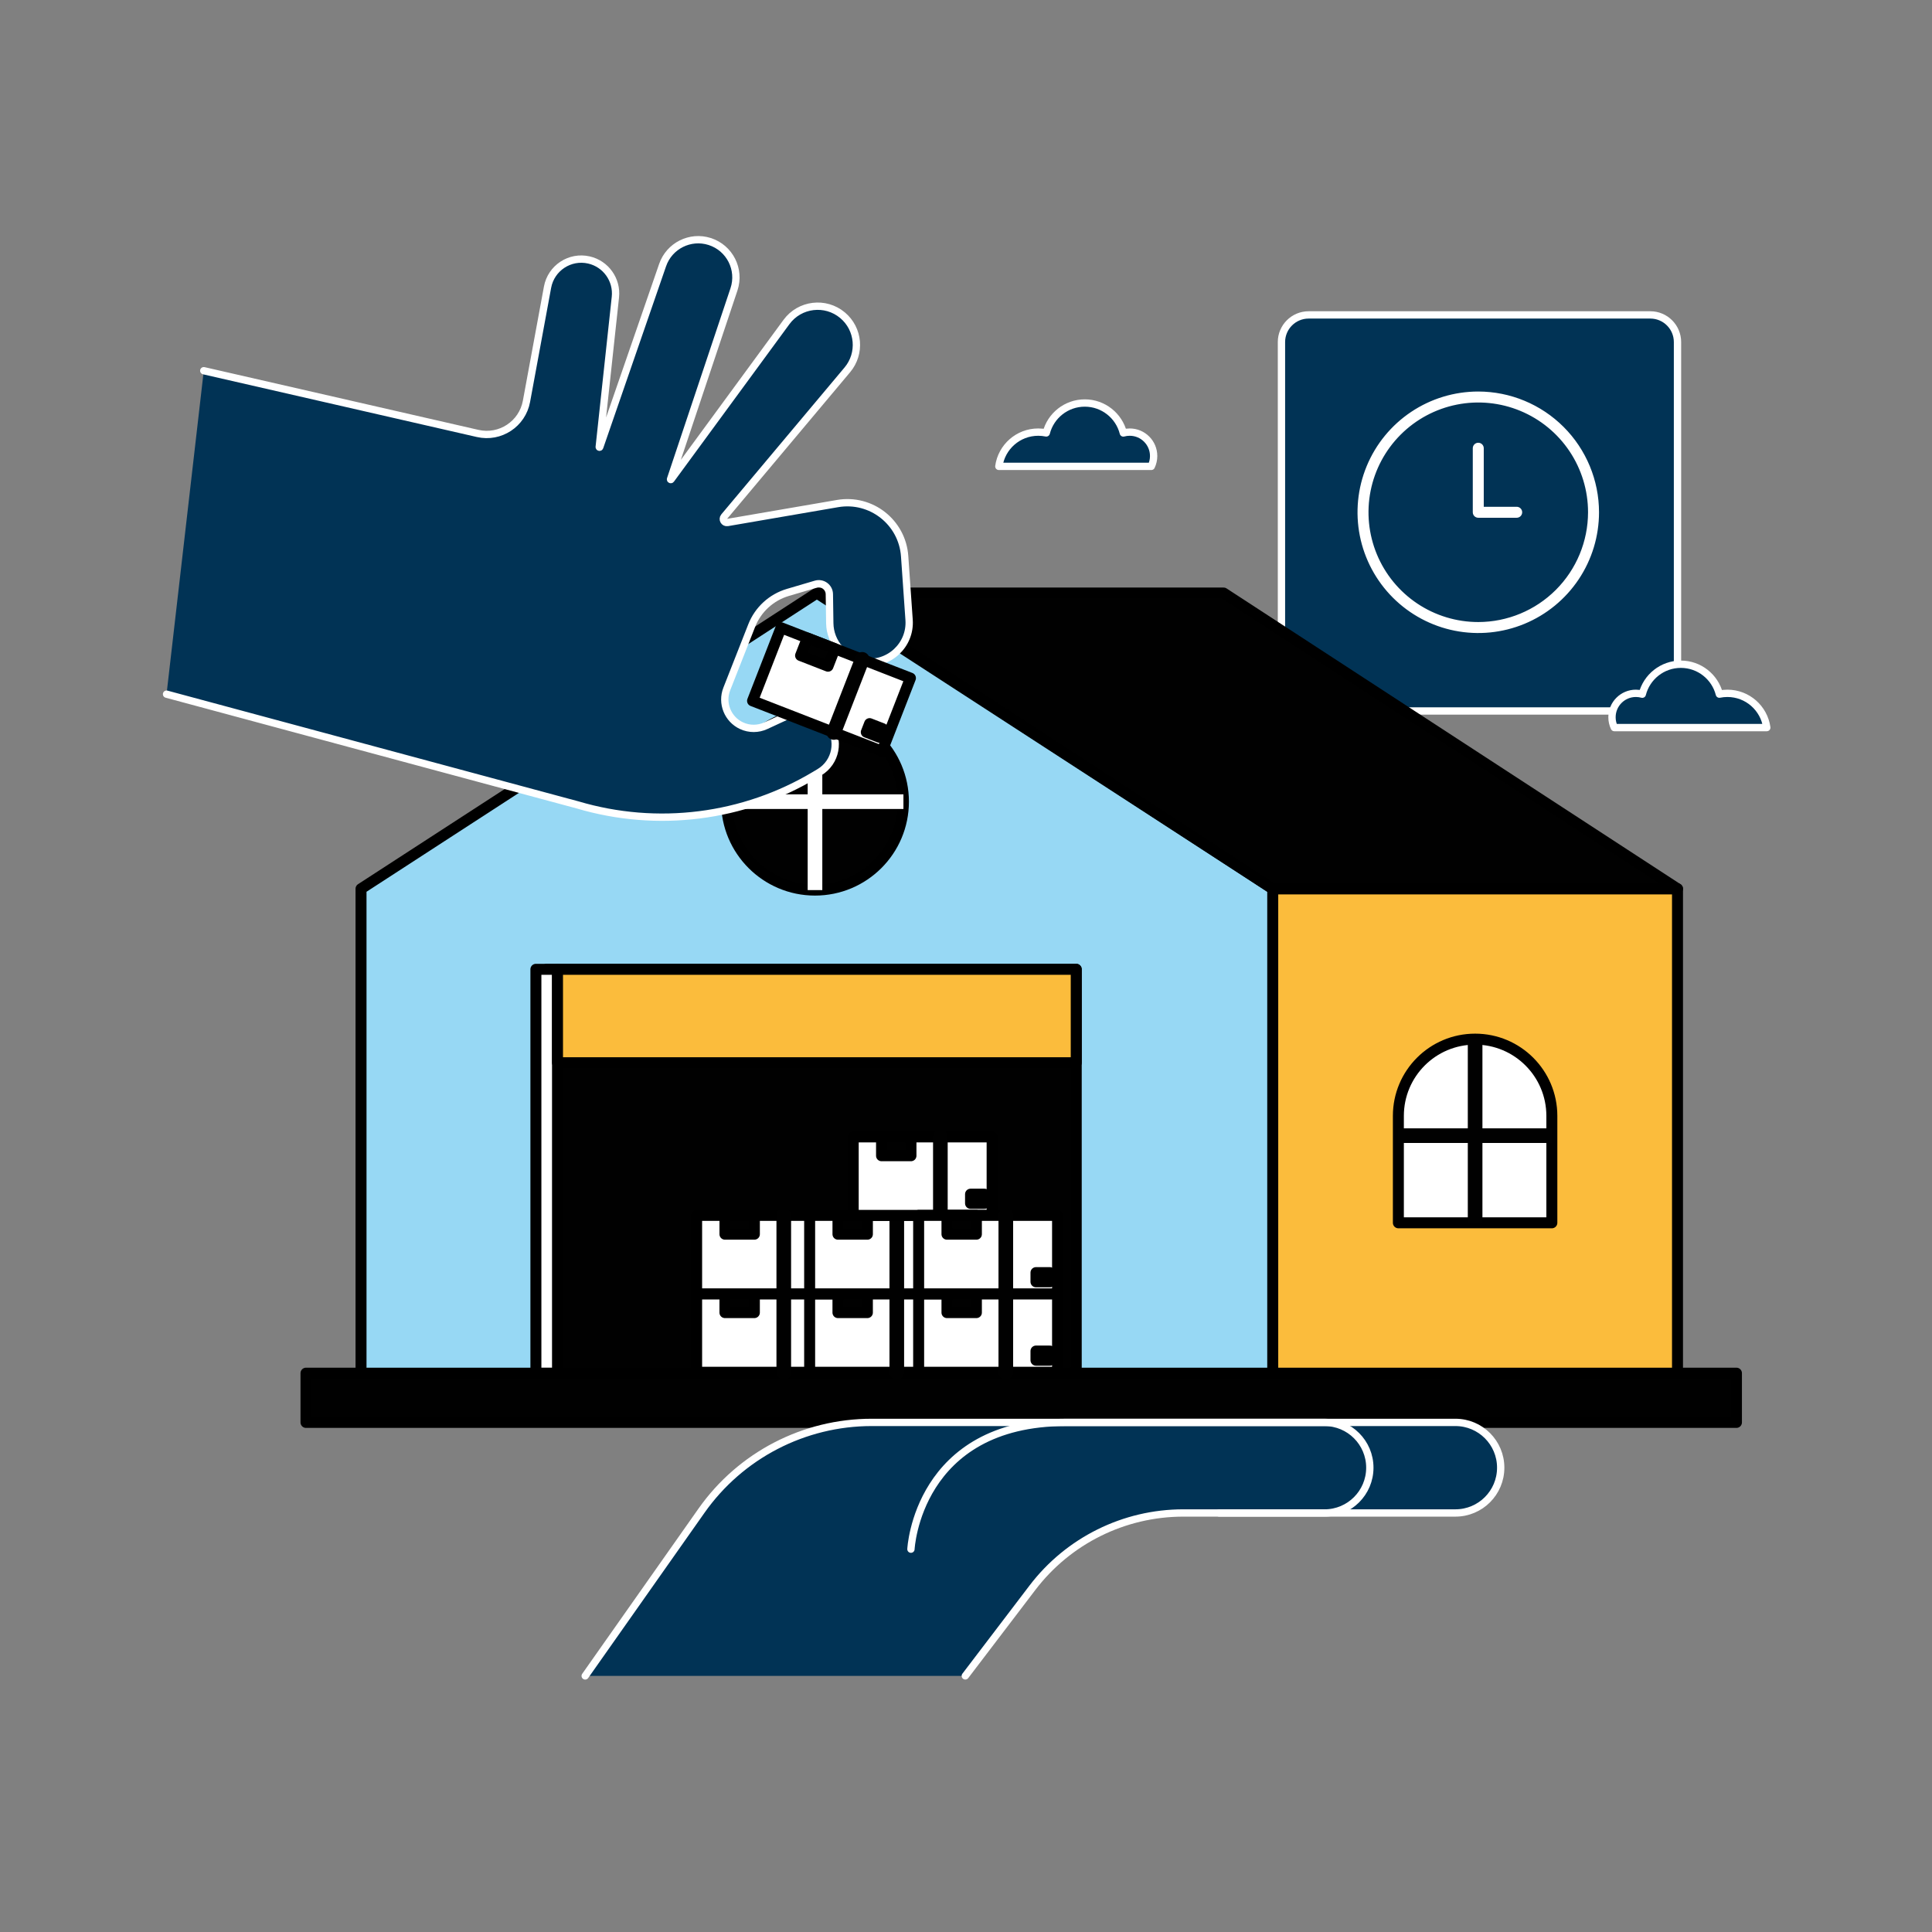 <svg width="528" height="528" viewBox="0 0 528 528" fill="none" xmlns="http://www.w3.org/2000/svg">
<rect x="0" y="0" width="528" height="528" fill="#808080" stroke="none"/>
<path d="M451.02 194.299H357.638C353.537 194.299 350.211 190.973 350.211 186.872V93.49C350.211 89.389 353.537 86.062 357.638 86.062H451.02C455.121 86.062 458.447 89.389 458.447 93.49V186.872C458.447 190.973 455.125 194.299 451.02 194.299Z" fill="#013355" stroke="white" stroke-width="2" stroke-miterlimit="10" stroke-linecap="round" stroke-linejoin="round"/>
<path d="M474.556 375.277H83.625V388.734H474.556V375.277Z" fill="#010101" stroke="black" stroke-width="3" stroke-miterlimit="10" stroke-linecap="round" stroke-linejoin="round"/>
<path d="M458.448 242.895H347.828V375.275H458.448V242.895Z" fill="#FBBC3C" stroke="black" stroke-width="3" stroke-miterlimit="10" stroke-linecap="round" stroke-linejoin="round"/>
<path d="M424.108 334.183H382.164V304.96C382.164 293.376 391.555 283.988 403.136 283.988C414.721 283.988 424.108 293.38 424.108 304.96V334.183Z" fill="white" stroke="black" stroke-width="3" stroke-miterlimit="10" stroke-linecap="round" stroke-linejoin="round"/>
<path d="M347.827 375.277H98.664V242.897L223.244 162.074L347.827 242.897V375.277Z" fill="#97D8F4" stroke="black" stroke-width="3" stroke-miterlimit="10" stroke-linecap="round" stroke-linejoin="round"/>
<path d="M294.128 264.902H149.41V375.272H294.128V264.902Z" fill="#010101" stroke="black" stroke-width="3" stroke-miterlimit="10" stroke-linecap="round" stroke-linejoin="round"/>
<path d="M458.446 242.897L334.401 162.074H223.781L347.826 242.897H458.446Z" fill="#010101" stroke="black" stroke-width="3" stroke-miterlimit="10" stroke-linecap="round" stroke-linejoin="round"/>
<path d="M152.364 264.902H146.457V375.272H152.364V264.902Z" fill="white" stroke="black" stroke-width="3" stroke-miterlimit="10" stroke-linecap="round" stroke-linejoin="round"/>
<path d="M294.128 264.902H152.363V290.429H294.128V264.902Z" fill="#FBBC3C" stroke="black" stroke-width="3" stroke-miterlimit="10" stroke-linecap="round" stroke-linejoin="round"/>
<mask id="mask0_3229_14137" style="mask-type:luminance" maskUnits="userSpaceOnUse" x="382" y="283" width="43" height="52">
<path d="M424.108 334.183H382.164V304.96C382.164 293.376 391.555 283.988 403.136 283.988C414.721 283.988 424.108 293.38 424.108 304.96V334.183Z" fill="white"/>
</mask>
<g mask="url(#mask0_3229_14137)">
<path d="M403.137 277.668V343.055" stroke="#010101" stroke-width="4" stroke-miterlimit="10" stroke-linecap="round" stroke-linejoin="round"/>
</g>
<mask id="mask1_3229_14137" style="mask-type:luminance" maskUnits="userSpaceOnUse" x="382" y="283" width="43" height="52">
<path d="M424.108 334.183H382.164V304.96C382.164 293.376 391.555 283.988 403.136 283.988C414.721 283.988 424.108 293.38 424.108 304.96V334.183Z" fill="white"/>
</mask>
<g mask="url(#mask1_3229_14137)">
<path d="M435.829 310.359H370.441" stroke="#010101" stroke-width="4" stroke-miterlimit="10" stroke-linecap="round" stroke-linejoin="round"/>
</g>
<path d="M214.199 353.586H190.383V375.026H214.199V353.586Z" fill="white" stroke="black" stroke-width="3" stroke-miterlimit="10" stroke-linecap="round" stroke-linejoin="round"/>
<path d="M228.343 353.586H214.199V375.026H228.343V353.586Z" fill="white" stroke="black" stroke-width="3" stroke-miterlimit="10" stroke-linecap="round" stroke-linejoin="round"/>
<path d="M214.199 353.586V375.026" stroke="#010101" stroke-width="4" stroke-miterlimit="10" stroke-linecap="round" stroke-linejoin="round"/>
<path d="M206.161 353.594H198.121V358.726H206.161V353.594Z" fill="#010101" stroke="black" stroke-width="3" stroke-miterlimit="10" stroke-linecap="round" stroke-linejoin="round"/>
<path d="M226.254 369.227H222.445V371.736H226.254V369.227Z" fill="#010101" stroke="black" stroke-width="3" stroke-miterlimit="10" stroke-linecap="round" stroke-linejoin="round"/>
<path d="M245.086 353.586H221.27V375.026H245.086V353.586Z" fill="white" stroke="black" stroke-width="3" stroke-miterlimit="10" stroke-linecap="round" stroke-linejoin="round"/>
<path d="M259.229 353.586H245.086V375.026H259.229V353.586Z" fill="white" stroke="black" stroke-width="3" stroke-miterlimit="10" stroke-linecap="round" stroke-linejoin="round"/>
<path d="M245.086 353.586V375.026" stroke="#010101" stroke-width="4" stroke-miterlimit="10" stroke-linecap="round" stroke-linejoin="round"/>
<path d="M237.048 353.594H229.008V358.726H237.048V353.594Z" fill="#010101" stroke="black" stroke-width="3" stroke-miterlimit="10" stroke-linecap="round" stroke-linejoin="round"/>
<path d="M257.145 369.227H253.336V371.736H257.145V369.227Z" fill="#010101" stroke="black" stroke-width="3" stroke-miterlimit="10" stroke-linecap="round" stroke-linejoin="round"/>
<path d="M274.875 353.586H251.059V375.026H274.875V353.586Z" fill="white" stroke="black" stroke-width="3" stroke-miterlimit="10" stroke-linecap="round" stroke-linejoin="round"/>
<path d="M289.022 353.586H274.879V375.026H289.022V353.586Z" fill="white" stroke="black" stroke-width="3" stroke-miterlimit="10" stroke-linecap="round" stroke-linejoin="round"/>
<path d="M274.879 353.586V375.026" stroke="#010101" stroke-width="4" stroke-miterlimit="10" stroke-linecap="round" stroke-linejoin="round"/>
<path d="M266.84 353.594H258.801V358.726H266.84V353.594Z" fill="#010101" stroke="black" stroke-width="3" stroke-miterlimit="10" stroke-linecap="round" stroke-linejoin="round"/>
<path d="M286.934 369.23H283.125V371.74H286.934V369.23Z" fill="#010101" stroke="black" stroke-width="3" stroke-miterlimit="10" stroke-linecap="round" stroke-linejoin="round"/>
<path d="M214.199 332.156H190.383V353.597H214.199V332.156Z" fill="white" stroke="black" stroke-width="3" stroke-miterlimit="10" stroke-linecap="round" stroke-linejoin="round"/>
<path d="M228.343 332.156H214.199V353.597H228.343V332.156Z" fill="white" stroke="black" stroke-width="3" stroke-miterlimit="10" stroke-linecap="round" stroke-linejoin="round"/>
<path d="M214.199 332.156V353.593" stroke="#010101" stroke-width="4" stroke-miterlimit="10" stroke-linecap="round" stroke-linejoin="round"/>
<path d="M206.165 332.164H198.125V337.296H206.165V332.164Z" fill="#010101" stroke="black" stroke-width="3" stroke-miterlimit="10" stroke-linecap="round" stroke-linejoin="round"/>
<path d="M226.254 347.797H222.445V350.307H226.254V347.797Z" fill="#010101" stroke="black" stroke-width="3" stroke-miterlimit="10" stroke-linecap="round" stroke-linejoin="round"/>
<path d="M245.086 332.156H221.27V353.597H245.086V332.156Z" fill="white" stroke="black" stroke-width="3" stroke-miterlimit="10" stroke-linecap="round" stroke-linejoin="round"/>
<path d="M259.229 332.156H245.086V353.597H259.229V332.156Z" fill="white" stroke="black" stroke-width="3" stroke-miterlimit="10" stroke-linecap="round" stroke-linejoin="round"/>
<path d="M245.086 332.156V353.593" stroke="#010101" stroke-width="4" stroke-miterlimit="10" stroke-linecap="round" stroke-linejoin="round"/>
<path d="M237.051 332.164H229.012V337.296H237.051V332.164Z" fill="#010101" stroke="black" stroke-width="3" stroke-miterlimit="10" stroke-linecap="round" stroke-linejoin="round"/>
<path d="M257.145 347.797H253.336V350.307H257.145V347.797Z" fill="#010101" stroke="black" stroke-width="3" stroke-miterlimit="10" stroke-linecap="round" stroke-linejoin="round"/>
<path d="M256.992 310.715H233.176V332.155H256.992V310.715Z" fill="white" stroke="black" stroke-width="3" stroke-miterlimit="10" stroke-linecap="round" stroke-linejoin="round"/>
<path d="M271.139 310.715H256.996V332.155H271.139V310.715Z" fill="white" stroke="black" stroke-width="3" stroke-miterlimit="10" stroke-linecap="round" stroke-linejoin="round"/>
<path d="M256.996 310.715V332.155" stroke="#010101" stroke-width="4" stroke-miterlimit="10" stroke-linecap="round" stroke-linejoin="round"/>
<path d="M248.958 310.723H240.918V315.855H248.958V310.723Z" fill="#010101" stroke="black" stroke-width="3" stroke-miterlimit="10" stroke-linecap="round" stroke-linejoin="round"/>
<path d="M269.051 326.359H265.242V328.869H269.051V326.359Z" fill="#010101" stroke="black" stroke-width="3" stroke-miterlimit="10" stroke-linecap="round" stroke-linejoin="round"/>
<path d="M274.875 332.156H251.059V353.597H274.875V332.156Z" fill="white" stroke="black" stroke-width="3" stroke-miterlimit="10" stroke-linecap="round" stroke-linejoin="round"/>
<path d="M289.022 332.156H274.879V353.597H289.022V332.156Z" fill="white" stroke="black" stroke-width="3" stroke-miterlimit="10" stroke-linecap="round" stroke-linejoin="round"/>
<path d="M274.879 332.156V353.593" stroke="#010101" stroke-width="4" stroke-miterlimit="10" stroke-linecap="round" stroke-linejoin="round"/>
<path d="M266.84 332.164H258.801V337.296H266.84V332.164Z" fill="#010101" stroke="black" stroke-width="3" stroke-miterlimit="10" stroke-linecap="round" stroke-linejoin="round"/>
<path d="M286.934 347.797H283.125V350.307H286.934V347.797Z" fill="#010101" stroke="black" stroke-width="3" stroke-miterlimit="10" stroke-linecap="round" stroke-linejoin="round"/>
<path d="M222.731 243.255C236.079 243.255 246.899 232.434 246.899 219.086C246.899 205.739 236.079 194.918 222.731 194.918C209.383 194.918 198.562 205.739 198.562 219.086C198.562 232.434 209.383 243.255 222.731 243.255Z" fill="#010101" stroke="black" stroke-width="3" stroke-miterlimit="10" stroke-linecap="round" stroke-linejoin="round"/>
<path d="M222.73 194.922V243.255" stroke="white" stroke-width="4" stroke-miterlimit="10"/>
<path d="M246.9 219.086H198.566" stroke="white" stroke-width="4" stroke-miterlimit="10"/>
<path d="M159.93 458.015L191.705 412.874C202.36 397.738 219.713 388.73 238.222 388.73H397.755C404.591 388.73 410.131 394.271 410.131 401.107C410.131 407.943 404.591 413.483 397.755 413.483H323.395C307.214 413.483 291.958 421.041 282.155 433.917L263.812 458.008" fill="#013355"/>
<path d="M159.93 458.015L191.705 412.874C202.36 397.738 219.713 388.73 238.222 388.73H397.755C404.591 388.73 410.131 394.271 410.131 401.107C410.131 407.943 404.591 413.483 397.755 413.483H323.395C307.214 413.483 291.958 421.041 282.155 433.917L263.812 458.008" stroke="white" stroke-width="2" stroke-miterlimit="10" stroke-linecap="round" stroke-linejoin="round"/>
<path d="M248.953 423.375C248.953 423.375 250.657 388.734 291.306 388.734H361.987C368.823 388.734 374.364 394.275 374.364 401.111C374.364 407.947 368.823 413.487 361.987 413.487H333.215" stroke="white" stroke-width="2" stroke-miterlimit="10" stroke-linecap="round" stroke-linejoin="round"/>
<path d="M55.688 101.314L130.545 118.457C136.677 119.861 142.742 115.873 143.882 109.685L149.637 78.487C150.605 73.239 155.751 69.856 160.951 71.049C165.583 72.109 168.691 76.47 168.181 81.194L163.763 122.149C163.752 122.237 163.876 122.262 163.904 122.181L181.085 72.45C182.912 67.16 188.628 64.298 193.961 66.005C199.424 67.754 202.406 73.633 200.589 79.075L183.246 130.974C183.218 131.055 183.324 131.107 183.376 131.041L214.933 88.005C218.552 83.074 225.581 82.225 230.27 86.157C234.747 89.913 235.332 96.587 231.576 101.068L197.9 141.21C197.316 141.907 197.918 142.952 198.812 142.797L228.904 137.619C238.063 136.043 246.578 142.723 247.229 151.995L248.447 169.402C248.933 176.311 242.907 181.901 236.05 180.898C230.78 180.127 226.848 175.646 226.771 170.32L226.655 162.383C226.627 160.471 224.782 159.113 222.948 159.655L215.335 161.9C210.811 163.235 207.158 166.582 205.433 170.972L198.629 188.279C197.097 192.176 198.875 196.594 202.68 198.343C204.778 199.307 207.196 199.304 209.291 198.332L215.658 195.383C219.425 193.637 223.899 194.739 226.426 198.033C229.654 202.24 228.496 208.319 223.948 211.043L222.744 211.765C203.208 223.472 179.652 226.447 157.818 219.966L45.516 189.708" fill="#013355"/>
<path d="M55.688 101.314L130.545 118.457C136.677 119.861 142.742 115.873 143.882 109.685L149.637 78.487C150.605 73.239 155.751 69.856 160.951 71.049C165.583 72.109 168.691 76.47 168.181 81.194L163.763 122.149C163.752 122.237 163.876 122.262 163.904 122.181L181.085 72.45C182.912 67.16 188.628 64.298 193.961 66.005C199.424 67.754 202.406 73.633 200.589 79.075L183.246 130.974C183.218 131.055 183.324 131.107 183.376 131.041L214.933 88.005C218.552 83.074 225.581 82.225 230.27 86.157C234.747 89.913 235.332 96.587 231.576 101.068L197.9 141.21C197.316 141.907 197.918 142.952 198.812 142.797L228.904 137.62C238.063 136.043 246.578 142.723 247.229 151.995L248.447 169.402C248.933 176.311 242.907 181.901 236.05 180.898C230.78 180.127 226.848 175.646 226.771 170.32L226.655 162.383C226.627 160.471 224.782 159.113 222.948 159.655L215.335 161.9C210.811 163.235 207.158 166.582 205.433 170.972L198.629 188.279C197.097 192.176 198.875 196.594 202.68 198.343C204.778 199.307 207.196 199.304 209.291 198.332L215.658 195.383C219.425 193.637 223.899 194.739 226.426 198.033C229.654 202.24 228.496 208.319 223.948 211.043L222.744 211.765C203.208 223.472 179.652 226.447 157.818 219.966L45.516 189.708" stroke="white" stroke-width="2" stroke-miterlimit="10" stroke-linecap="round" stroke-linejoin="round"/>
<path d="M235.637 180.191L213.441 171.555L205.667 191.536L227.862 200.172L235.637 180.191Z" fill="white" stroke="black" stroke-width="3" stroke-miterlimit="10" stroke-linecap="round" stroke-linejoin="round"/>
<path d="M248.817 185.32L235.637 180.191L227.862 200.172L241.043 205.301L248.817 185.32Z" fill="white" stroke="black" stroke-width="3" stroke-miterlimit="10" stroke-linecap="round" stroke-linejoin="round"/>
<path d="M235.635 180.195L227.863 200.178" stroke="#010101" stroke-width="4" stroke-miterlimit="10" stroke-linecap="round" stroke-linejoin="round"/>
<path d="M228.145 177.286L220.652 174.371L218.791 179.154L226.284 182.069L228.145 177.286Z" fill="#010101" stroke="black" stroke-width="3" stroke-miterlimit="10" stroke-linecap="round" stroke-linejoin="round"/>
<path d="M241.206 199.139L237.656 197.758L236.746 200.097L240.296 201.478L241.206 199.139Z" fill="#010101" stroke="black" stroke-width="3" stroke-miterlimit="10" stroke-linecap="round" stroke-linejoin="round"/>
<path d="M406.5 136.5V137.5H407.5H414.5C415.163 137.5 415.799 137.763 416.268 138.232C416.737 138.701 417 139.337 417 140C417 140.663 416.737 141.299 416.268 141.768C415.799 142.237 415.163 142.5 414.5 142.5H404C403.337 142.5 402.701 142.237 402.232 141.768C401.763 141.299 401.5 140.663 401.5 140V122.5C401.5 121.837 401.763 121.201 402.232 120.732C402.701 120.263 403.337 120 404 120C404.663 120 405.299 120.263 405.768 120.732C406.237 121.201 406.5 121.837 406.5 122.5V136.5ZM404 169H404.001C411.689 168.991 419.06 165.933 424.497 160.497C429.933 155.06 432.991 147.689 433 140.001V140C433 134.264 431.299 128.657 428.113 123.888C424.926 119.119 420.397 115.402 415.098 113.207C409.799 111.013 403.968 110.438 398.342 111.557C392.717 112.676 387.55 115.438 383.494 119.494C379.438 123.55 376.676 128.717 375.557 134.342C374.438 139.968 375.013 145.799 377.208 151.098C379.402 156.397 383.119 160.926 387.888 164.113C392.658 167.299 398.264 169 404 169ZM385.111 111.73C390.702 107.994 397.275 106 403.999 106C413.014 106.01 421.656 109.596 428.03 115.97C434.405 122.344 437.99 130.987 438 140.001C438 146.725 436.006 153.298 432.27 158.889C428.534 164.481 423.224 168.839 417.011 171.412C410.799 173.985 403.962 174.659 397.367 173.347C390.772 172.035 384.713 168.797 379.958 164.042C375.203 159.287 371.965 153.228 370.653 146.633C369.341 140.038 370.015 133.201 372.588 126.989C375.161 120.776 379.519 115.466 385.111 111.73Z" fill="white" stroke="#013355" stroke-width="2"/>
<path d="M482.846 198.845H441.183C440.775 197.989 440.543 197.028 440.543 196.018C440.543 192.407 443.468 189.481 447.079 189.481C447.685 189.481 448.273 189.562 448.825 189.717C450.018 185.011 454.281 181.53 459.361 181.53C464.429 181.53 468.692 185.004 469.889 189.703C470.596 189.559 471.329 189.481 472.078 189.481C477.573 189.481 482.114 193.551 482.846 198.845ZM272.977 127.455H314.639C315.048 126.6 315.28 125.639 315.28 124.629C315.28 121.017 312.355 118.092 308.743 118.092C308.138 118.092 307.55 118.173 306.997 118.328C305.804 113.622 301.541 110.141 296.462 110.141C291.393 110.141 287.13 113.615 285.934 118.314C285.226 118.17 284.494 118.092 283.744 118.092C278.25 118.092 273.705 122.161 272.977 127.455Z" fill="#013355" stroke="white" stroke-width="2" stroke-miterlimit="10" stroke-linecap="round" stroke-linejoin="round"/>
</svg>
